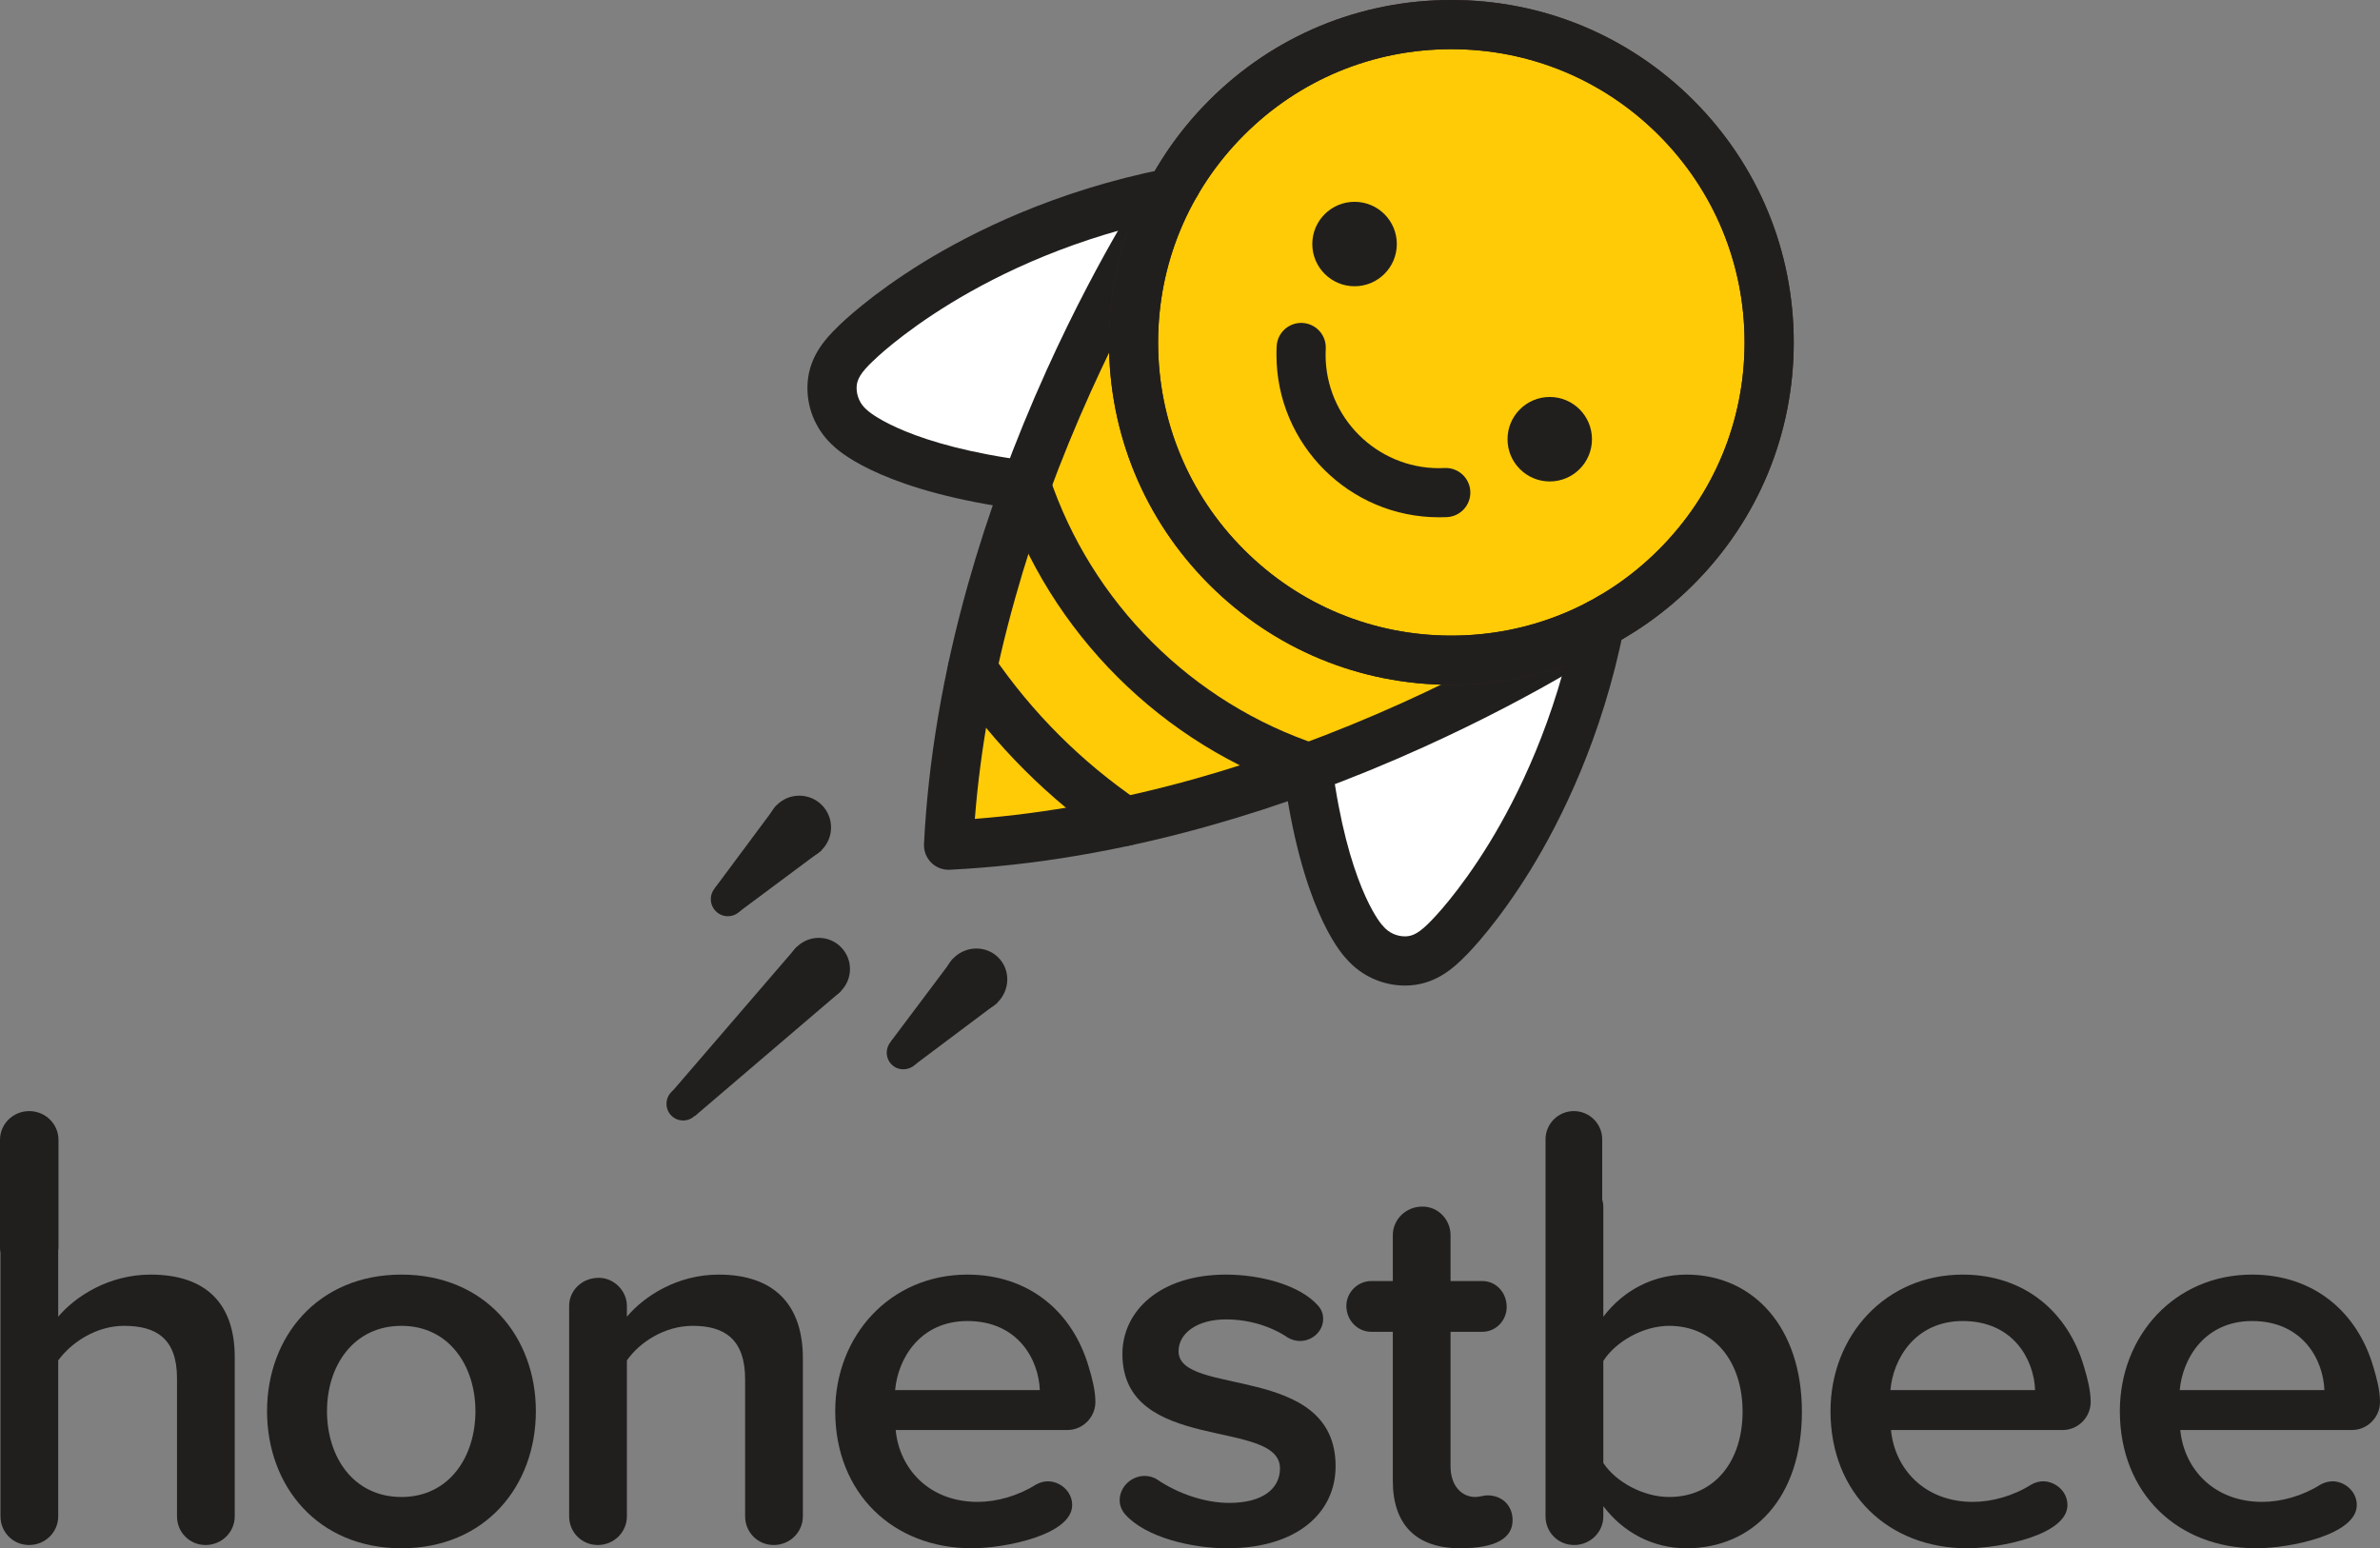 <?xml version="1.0" encoding="UTF-8"?>
<svg xmlns="http://www.w3.org/2000/svg" xmlns:xlink="http://www.w3.org/1999/xlink" width="210.62pt" height="137.01pt" viewBox="0 0 210.62 137.01" version="1.1">
<rect x="0" y="0" width="210.62" height="137.01" fill="#808080" stroke="none"/>
<defs>
<clipPath id="clip1">
  <path d="M 23 112 L 48 112 L 48 137.012 L 23 137.012 Z M 23 112 "/>
</clipPath>
<clipPath id="clip2">
  <path d="M 73 112 L 97 112 L 97 137.012 L 73 137.012 Z M 73 112 "/>
</clipPath>
<clipPath id="clip3">
  <path d="M 99 112 L 119 112 L 119 137.012 L 99 137.012 Z M 99 112 "/>
</clipPath>
<clipPath id="clip4">
  <path d="M 119 106 L 134 106 L 134 137.012 L 119 137.012 Z M 119 106 "/>
</clipPath>
<clipPath id="clip5">
  <path d="M 136 98 L 160 98 L 160 137.012 L 136 137.012 Z M 136 98 "/>
</clipPath>
<clipPath id="clip6">
  <path d="M 161 112 L 186 112 L 186 137.012 L 161 137.012 Z M 161 112 "/>
</clipPath>
<clipPath id="clip7">
  <path d="M 187 112 L 210.621 112 L 210.621 137.012 L 187 137.012 Z M 187 112 "/>
</clipPath>
</defs>
<g id="surface1">
<path style=" stroke:none;fill-rule:nonzero;fill:rgb(100%,100%,100%);fill-opacity:1;" d="M 99.68 17.859 L 78.852 26.855 L 73.547 32.973 L 74.414 37.176 L 83.883 41.891 L 91.574 42.605 L 100.555 21.594 "/>
<path style=" stroke:none;fill-rule:nonzero;fill:rgb(100%,100%,100%);fill-opacity:1;" d="M 139.121 55.41 L 116.137 68.207 L 118.188 76.035 L 121.539 84.828 L 127.629 84.828 L 133.406 78.062 L 139.121 63.223 L 140.883 55.41 "/>
<path style=" stroke:none;fill-rule:nonzero;fill:rgb(100%,79.599%,3.099%);fill-opacity:1;" d="M 147.613 10.285 L 156.051 21.703 L 156.801 35.605 L 150.594 47.023 L 131.23 61.176 L 101.688 72.098 L 83.066 75.078 L 86.789 53.234 L 97.965 28.41 L 106.156 15.25 L 115.84 5.32 L 129.738 3.086 L 137.93 2.59 "/>
<path style=" stroke:none;fill-rule:nonzero;fill:rgb(12.9%,12.199%,11.8%);fill-opacity:1;" d="M 63.27 78.578 L 68.695 71.285 L 72.684 75.27 L 65.391 80.699 Z M 63.27 78.578 "/>
<path style=" stroke:none;fill-rule:nonzero;fill:rgb(12.9%,12.199%,11.8%);fill-opacity:1;" d="M 72.723 71.234 C 73.82 72.336 73.82 74.113 72.723 75.211 C 71.625 76.309 69.848 76.309 68.746 75.211 C 67.652 74.113 67.652 72.336 68.746 71.234 C 69.848 70.137 71.625 70.137 72.723 71.234 "/>
<path style=" stroke:none;fill-rule:nonzero;fill:rgb(12.9%,12.199%,11.8%);fill-opacity:1;" d="M 65.477 78.504 C 66.066 79.09 66.066 80.051 65.477 80.637 C 64.887 81.227 63.934 81.227 63.348 80.637 C 62.758 80.051 62.758 79.09 63.348 78.504 C 63.934 77.914 64.887 77.914 65.477 78.504 "/>
<path style=" stroke:none;fill-rule:nonzero;fill:rgb(12.9%,12.199%,11.8%);fill-opacity:1;" d="M 78.848 92.148 L 84.34 84.832 L 88.254 88.75 L 80.938 94.238 Z M 78.848 92.148 "/>
<path style=" stroke:none;fill-rule:nonzero;fill:rgb(12.9%,12.199%,11.8%);fill-opacity:1;" d="M 88.348 84.734 C 89.426 85.812 89.402 87.586 88.297 88.691 C 87.191 89.797 85.418 89.816 84.34 88.734 C 83.262 87.656 83.281 85.883 84.387 84.781 C 85.492 83.672 87.266 83.652 88.348 84.734 "/>
<path style=" stroke:none;fill-rule:nonzero;fill:rgb(12.9%,12.199%,11.8%);fill-opacity:1;" d="M 81.047 92.051 C 81.625 92.629 81.617 93.582 81.027 94.172 C 80.434 94.766 79.48 94.777 78.902 94.199 C 78.32 93.617 78.336 92.672 78.926 92.074 C 79.52 91.48 80.473 91.473 81.047 92.051 "/>
<path style=" stroke:none;fill-rule:nonzero;fill:rgb(12.9%,12.199%,11.8%);fill-opacity:1;" d="M 59.426 96.652 L 70.5 83.793 L 74.414 87.727 L 61.512 98.746 Z M 59.426 96.652 "/>
<path style=" stroke:none;fill-rule:nonzero;fill:rgb(12.9%,12.199%,11.8%);fill-opacity:1;" d="M 74.414 83.805 C 75.492 84.887 75.488 86.633 74.406 87.711 C 73.328 88.785 71.582 88.781 70.504 87.699 C 69.43 86.621 69.43 84.871 70.512 83.797 C 71.594 82.723 73.34 82.727 74.414 83.805 "/>
<path style=" stroke:none;fill-rule:nonzero;fill:rgb(12.9%,12.199%,11.8%);fill-opacity:1;" d="M 61.5 96.641 C 62.082 97.215 62.078 98.152 61.496 98.727 C 60.918 99.301 59.984 99.297 59.41 98.723 C 58.836 98.145 58.84 97.211 59.414 96.633 C 59.992 96.059 60.926 96.062 61.5 96.641 "/>
<path style=" stroke:none;fill-rule:nonzero;fill:rgb(12.9%,12.199%,11.8%);fill-opacity:1;" d="M 83.945 76.969 C 83.367 76.969 82.816 76.742 82.406 76.332 C 81.973 75.898 81.742 75.301 81.77 74.688 C 82.137 67.316 83.445 59.59 85.66 51.719 C 87.426 45.445 89.77 39.062 92.625 32.75 C 97.492 22 102.109 15.25 102.305 14.969 C 102.988 13.98 104.34 13.73 105.336 14.41 C 106.316 15.094 106.57 16.449 105.891 17.438 C 105.84 17.504 101.254 24.211 96.547 34.633 C 93.789 40.738 91.527 46.902 89.832 52.953 C 87.957 59.625 86.762 66.176 86.27 72.465 C 92.562 71.977 99.113 70.781 105.781 68.91 C 111.836 67.207 118 64.949 124.105 62.191 C 134.523 57.48 141.238 52.895 141.301 52.848 C 142.289 52.168 143.645 52.422 144.328 53.406 C 145.008 54.398 144.758 55.75 143.77 56.43 C 143.484 56.629 136.738 61.246 125.984 66.113 C 119.676 68.973 113.293 71.316 107.02 73.078 C 99.152 75.297 91.422 76.602 84.055 76.965 C 84.012 76.969 83.98 76.969 83.945 76.969 "/>
<path style=" stroke:none;fill-rule:nonzero;fill:rgb(23.099%,14.099%,9.399%);fill-opacity:1;" d="M 128.438 4.352 C 121.504 4.352 114.988 7.051 110.09 11.949 C 105.188 16.855 102.488 23.371 102.488 30.301 C 102.488 37.23 105.188 43.75 110.09 48.648 C 114.988 53.551 121.504 56.246 128.438 56.246 C 135.367 56.246 141.883 53.551 146.785 48.648 C 151.688 43.75 154.387 37.23 154.387 30.301 C 154.387 23.371 151.688 16.855 146.785 11.949 C 141.883 7.051 135.367 4.352 128.438 4.352 M 128.438 60.602 C 120.344 60.602 112.734 57.449 107.012 51.727 C 101.289 46.004 98.141 38.395 98.141 30.301 C 98.141 22.207 101.289 14.598 107.012 8.875 C 112.734 3.152 120.344 0 128.438 0 C 136.531 0 144.137 3.152 149.863 8.875 C 155.586 14.598 158.738 22.207 158.738 30.301 C 158.738 38.395 155.586 46.004 149.863 51.727 C 144.137 57.449 136.531 60.602 128.438 60.602 "/>
<path style=" stroke:none;fill-rule:nonzero;fill:rgb(12.9%,12.199%,11.8%);fill-opacity:1;" d="M 128.438 4.352 C 121.504 4.352 114.988 7.051 110.09 11.949 C 105.188 16.855 102.488 23.371 102.488 30.301 C 102.488 37.23 105.188 43.75 110.09 48.648 C 114.988 53.551 121.504 56.246 128.438 56.246 C 135.367 56.246 141.883 53.551 146.785 48.648 C 151.688 43.75 154.387 37.23 154.387 30.301 C 154.387 23.371 151.688 16.855 146.785 11.949 C 141.883 7.051 135.367 4.352 128.438 4.352 M 128.438 60.602 C 120.344 60.602 112.734 57.449 107.012 51.727 C 101.289 46.004 98.141 38.395 98.141 30.301 C 98.141 22.207 101.289 14.598 107.012 8.875 C 112.734 3.152 120.344 0 128.438 0 C 136.531 0 144.137 3.152 149.863 8.875 C 155.586 14.598 158.738 22.207 158.738 30.301 C 158.738 38.395 155.586 46.004 149.863 51.727 C 144.137 57.449 136.531 60.602 128.438 60.602 "/>
<path style=" stroke:none;fill-rule:nonzero;fill:rgb(12.9%,12.199%,11.8%);fill-opacity:1;" d="M 116.008 70.156 C 115.781 70.156 115.555 70.121 115.328 70.047 C 102.836 65.922 92.895 56.008 88.73 43.527 C 88.348 42.387 88.965 41.156 90.102 40.773 C 91.246 40.395 92.473 41.012 92.855 42.148 C 96.586 53.336 105.496 62.219 116.691 65.918 C 117.828 66.293 118.453 67.523 118.074 68.664 C 117.773 69.578 116.922 70.156 116.008 70.156 "/>
<path style=" stroke:none;fill-rule:nonzero;fill:rgb(12.9%,12.199%,11.8%);fill-opacity:1;" d="M 99.547 74.863 C 99.125 74.863 98.695 74.742 98.32 74.484 C 92.781 70.695 88.051 65.965 84.266 60.426 C 83.586 59.434 83.84 58.078 84.832 57.406 C 85.824 56.723 87.176 56.98 87.855 57.969 C 91.336 63.062 95.684 67.41 100.777 70.887 C 101.77 71.57 102.02 72.922 101.344 73.914 C 100.922 74.531 100.242 74.863 99.547 74.863 "/>
<path style=" stroke:none;fill-rule:nonzero;fill:rgb(12.9%,12.199%,11.8%);fill-opacity:1;" d="M 124.344 87.215 C 122.348 87.215 120.461 86.355 119.152 84.852 C 118.465 84.125 115.113 80.043 113.57 68.246 C 113.414 67.051 114.25 65.961 115.441 65.805 C 116.633 65.648 117.727 66.488 117.883 67.68 C 119.246 78.109 122.055 81.562 122.297 81.844 L 122.391 81.93 L 122.414 81.973 C 122.895 82.539 123.602 82.863 124.344 82.863 C 125.07 82.863 125.684 82.488 126.695 81.434 L 126.738 81.387 C 126.758 81.367 129.086 79.035 131.801 74.598 C 134.301 70.512 137.656 63.754 139.449 54.742 C 139.688 53.566 140.832 52.801 142.008 53.035 C 143.188 53.27 143.953 54.414 143.715 55.594 C 141.781 65.309 138.137 72.605 135.422 77.02 C 132.57 81.645 130.121 84.156 129.824 84.457 C 128.516 85.824 126.84 87.215 124.344 87.215 "/>
<path style=" stroke:none;fill-rule:nonzero;fill:rgb(12.9%,12.199%,11.8%);fill-opacity:1;" d="M 90.711 45.117 C 90.613 45.117 90.52 45.113 90.426 45.098 C 78.625 43.555 74.543 40.203 73.816 39.52 C 72.316 38.207 71.453 36.32 71.453 34.324 C 71.453 31.824 72.844 30.152 74.211 28.844 C 74.512 28.547 77.023 26.102 81.648 23.246 C 86.062 20.531 93.359 16.887 103.074 14.949 C 104.254 14.715 105.398 15.48 105.633 16.656 C 105.867 17.84 105.102 18.984 103.926 19.219 C 86.586 22.672 77.371 31.84 77.281 31.93 L 77.23 31.973 C 76.176 32.98 75.805 33.598 75.805 34.324 C 75.805 35.066 76.129 35.773 76.695 36.254 L 76.809 36.352 L 76.828 36.371 C 77.141 36.641 80.613 39.43 90.988 40.785 C 92.18 40.941 93.02 42.035 92.863 43.227 C 92.719 44.32 91.785 45.117 90.711 45.117 "/>
<path style=" stroke:none;fill-rule:nonzero;fill:rgb(12.9%,12.199%,11.8%);fill-opacity:1;" d="M 140.883 38.867 C 140.883 40.934 139.211 42.605 137.148 42.605 C 135.082 42.605 133.41 40.934 133.41 38.867 C 133.41 36.805 135.082 35.129 137.148 35.129 C 139.211 35.129 140.883 36.805 140.883 38.867 "/>
<path style=" stroke:none;fill-rule:nonzero;fill:rgb(12.9%,12.199%,11.8%);fill-opacity:1;" d="M 123.613 21.594 C 123.613 23.66 121.938 25.332 119.875 25.332 C 117.809 25.332 116.133 23.66 116.133 21.594 C 116.133 19.531 117.809 17.859 119.875 17.859 C 121.938 17.859 123.613 19.531 123.613 21.594 "/>
<path style=" stroke:none;fill-rule:nonzero;fill:rgb(12.9%,12.199%,11.8%);fill-opacity:1;" d="M 127.352 45.777 C 119.414 45.777 112.961 39.324 112.961 31.391 C 112.961 31.137 112.965 30.883 112.98 30.641 C 113.039 29.438 114.062 28.516 115.266 28.578 C 116.461 28.641 117.387 29.66 117.324 30.863 C 117.312 31.035 117.309 31.211 117.309 31.391 C 117.309 36.926 121.812 41.43 127.352 41.43 C 127.512 41.43 127.68 41.422 127.84 41.414 C 129.039 41.359 130.059 42.285 130.117 43.484 C 130.176 44.684 129.25 45.703 128.051 45.762 C 127.82 45.773 127.582 45.777 127.352 45.777 "/>
<path style=" stroke:none;fill-rule:nonzero;fill:rgb(12.9%,12.199%,11.8%);fill-opacity:1;" d="M 13.324 112.793 C 9.645 112.793 6.684 114.703 5.152 116.52 L 5.152 110.648 C 5.156 110.586 5.176 110.527 5.176 110.461 L 5.176 100.867 C 5.176 99.465 4.016 98.324 2.586 98.324 C 1.156 98.324 0 99.465 0 100.867 L 0 110.461 C 0 110.602 0.02 110.738 0.043 110.879 L 0.043 134.191 C 0.043 135.578 1.141 136.723 2.574 136.723 C 4.008 136.723 5.152 135.578 5.152 134.191 L 5.152 120.387 C 6.301 118.809 8.5 117.328 10.98 117.328 C 13.801 117.328 15.664 118.43 15.664 121.965 L 15.664 134.191 C 15.664 135.578 16.762 136.723 18.195 136.723 C 19.625 136.723 20.773 135.578 20.773 134.191 L 20.773 120.102 C 20.773 115.418 18.289 112.793 13.324 112.793 "/>
<g clip-path="url(#clip1)" clip-rule="nonzero">
<path style=" stroke:none;fill-rule:nonzero;fill:rgb(12.9%,12.199%,11.8%);fill-opacity:1;" d="M 35.527 132.473 C 31.277 132.473 28.938 128.938 28.938 124.875 C 28.938 120.867 31.277 117.328 35.527 117.328 C 39.734 117.328 42.074 120.867 42.074 124.875 C 42.074 128.938 39.734 132.473 35.527 132.473 M 35.527 112.793 C 28.125 112.793 23.633 118.285 23.633 124.875 C 23.633 131.52 28.125 137.012 35.527 137.012 C 42.934 137.012 47.422 131.52 47.422 124.875 C 47.422 118.285 42.934 112.793 35.527 112.793 "/>
</g>
<path style=" stroke:none;fill-rule:nonzero;fill:rgb(12.9%,12.199%,11.8%);fill-opacity:1;" d="M 63.602 112.793 C 59.926 112.793 57.008 114.703 55.477 116.52 L 55.477 115.562 C 55.477 114.227 54.336 113.078 52.996 113.078 C 51.469 113.078 50.367 114.227 50.367 115.562 L 50.367 134.191 C 50.367 135.578 51.469 136.723 52.902 136.723 C 54.336 136.723 55.477 135.578 55.477 134.191 L 55.477 120.387 C 56.582 118.809 58.777 117.328 61.309 117.328 C 64.129 117.328 65.941 118.523 65.941 122.059 L 65.941 134.191 C 65.941 135.578 67.039 136.723 68.473 136.723 C 69.906 136.723 71.051 135.578 71.051 134.191 L 71.051 120.195 C 71.051 115.516 68.566 112.793 63.602 112.793 "/>
<g clip-path="url(#clip2)" clip-rule="nonzero">
<path style=" stroke:none;fill-rule:nonzero;fill:rgb(12.9%,12.199%,11.8%);fill-opacity:1;" d="M 79.215 123.016 C 79.457 120.242 81.41 116.902 85.613 116.902 C 90.105 116.902 91.922 120.34 92.02 123.016 Z M 85.613 112.793 C 78.785 112.793 73.914 118.191 73.914 124.875 C 73.914 132.184 79.074 137.012 86 137.012 C 88.961 137.012 94.883 135.816 94.883 133.188 C 94.883 131.945 93.785 131.086 92.734 131.086 C 92.402 131.086 92.02 131.184 91.684 131.371 C 90.105 132.375 88.195 132.906 86.523 132.906 C 82.227 132.906 79.598 129.988 79.262 126.547 L 94.453 126.547 C 95.84 126.547 96.938 125.402 96.938 124.066 C 96.938 123.062 96.652 121.961 96.363 121.012 C 94.934 116.039 91.012 112.793 85.613 112.793 "/>
</g>
<g clip-path="url(#clip3)" clip-rule="nonzero">
<path style=" stroke:none;fill-rule:nonzero;fill:rgb(12.9%,12.199%,11.8%);fill-opacity:1;" d="M 104.297 119.578 C 104.297 117.996 105.918 116.758 108.496 116.758 C 110.551 116.758 112.508 117.379 113.988 118.379 C 114.32 118.57 114.703 118.668 115.039 118.668 C 116.141 118.668 117.094 117.805 117.094 116.711 C 117.094 116.281 116.953 115.895 116.664 115.562 C 115.09 113.746 111.602 112.793 108.496 112.793 C 102.621 112.793 99.328 116.039 99.328 119.816 C 99.328 128.699 113.273 125.453 113.273 129.941 C 113.273 131.707 111.789 132.996 108.781 132.996 C 106.586 132.996 104.195 132.141 102.43 130.945 C 102.094 130.707 101.664 130.609 101.285 130.609 C 100.137 130.609 99.086 131.562 99.086 132.762 C 99.086 133.238 99.277 133.668 99.562 134 C 101.379 136.055 105.488 137.012 108.59 137.012 C 114.805 137.012 118.195 133.855 118.195 129.75 C 118.195 120.578 104.297 123.633 104.297 119.578 "/>
</g>
<g clip-path="url(#clip4)" clip-rule="nonzero">
<path style=" stroke:none;fill-rule:nonzero;fill:rgb(12.9%,12.199%,11.8%);fill-opacity:1;" d="M 131.613 132.328 C 131.328 132.328 130.898 132.473 130.562 132.473 C 129.371 132.473 128.367 131.516 128.367 129.75 L 128.367 117.855 L 131.188 117.855 C 132.379 117.855 133.336 116.852 133.336 115.656 C 133.336 114.367 132.379 113.363 131.188 113.363 L 128.367 113.363 L 128.367 109.305 C 128.367 107.922 127.27 106.773 125.883 106.773 C 124.402 106.773 123.258 107.922 123.258 109.305 L 123.258 113.363 L 121.348 113.363 C 120.152 113.363 119.148 114.367 119.148 115.562 C 119.148 116.852 120.152 117.855 121.348 117.855 L 123.258 117.855 L 123.258 131.039 C 123.258 134.906 125.312 137.012 129.227 137.012 C 132.477 137.012 133.859 136.055 133.859 134.527 C 133.859 133.285 133 132.328 131.613 132.328 "/>
</g>
<g clip-path="url(#clip5)" clip-rule="nonzero">
<path style=" stroke:none;fill-rule:nonzero;fill:rgb(12.9%,12.199%,11.8%);fill-opacity:1;" d="M 147.715 132.473 C 145.422 132.473 142.984 131.137 141.887 129.461 L 141.887 120.434 C 142.984 118.715 145.422 117.328 147.715 117.328 C 151.68 117.328 154.211 120.484 154.211 124.922 C 154.211 129.367 151.68 132.473 147.715 132.473 M 149.242 112.793 C 146.375 112.793 143.699 114.129 141.887 116.52 L 141.887 106.773 C 141.887 106.555 141.844 106.344 141.789 106.141 L 141.789 100.828 C 141.789 99.445 140.664 98.324 139.281 98.324 C 137.898 98.324 136.773 99.445 136.773 100.828 L 136.773 134.195 C 136.773 135.578 137.871 136.723 139.305 136.723 C 140.738 136.723 141.887 135.578 141.887 134.195 L 141.887 133.285 C 143.652 135.621 146.281 137.012 149.242 137.012 C 155.164 137.012 159.461 132.52 159.461 124.922 C 159.461 117.473 155.164 112.793 149.242 112.793 "/>
</g>
<g clip-path="url(#clip6)" clip-rule="nonzero">
<path style=" stroke:none;fill-rule:nonzero;fill:rgb(12.9%,12.199%,11.8%);fill-opacity:1;" d="M 167.293 123.016 C 167.535 120.242 169.496 116.902 173.695 116.902 C 178.188 116.902 180.004 120.34 180.098 123.016 Z M 173.695 112.793 C 166.863 112.793 161.992 118.191 161.992 124.875 C 161.992 132.184 167.152 137.012 174.082 137.012 C 177.043 137.012 182.961 135.816 182.961 133.188 C 182.961 131.945 181.863 131.086 180.812 131.086 C 180.48 131.086 180.098 131.184 179.766 131.371 C 178.188 132.375 176.273 132.906 174.605 132.906 C 170.305 132.906 167.68 129.988 167.344 126.547 L 182.535 126.547 C 183.922 126.547 185.016 125.402 185.016 124.066 C 185.016 123.062 184.73 121.961 184.445 121.012 C 183.016 116.039 179.094 112.793 173.695 112.793 "/>
</g>
<g clip-path="url(#clip7)" clip-rule="nonzero">
<path style=" stroke:none;fill-rule:nonzero;fill:rgb(12.9%,12.199%,11.8%);fill-opacity:1;" d="M 192.898 123.016 C 193.137 120.242 195.098 116.902 199.297 116.902 C 203.785 116.902 205.605 120.34 205.699 123.016 Z M 210.621 124.066 C 210.621 123.062 210.332 121.961 210.047 121.012 C 208.613 116.039 204.695 112.793 199.297 112.793 C 192.469 112.793 187.598 118.191 187.598 124.875 C 187.598 132.184 192.754 137.012 199.68 137.012 C 202.645 137.012 208.566 135.816 208.566 133.188 C 208.566 131.945 207.469 131.086 206.418 131.086 C 206.086 131.086 205.699 131.184 205.363 131.371 C 203.785 132.375 201.879 132.906 200.207 132.906 C 195.91 132.906 193.281 129.988 192.945 126.547 L 208.137 126.547 C 209.52 126.547 210.621 125.402 210.621 124.066 "/>
</g>
</g>
</svg>

